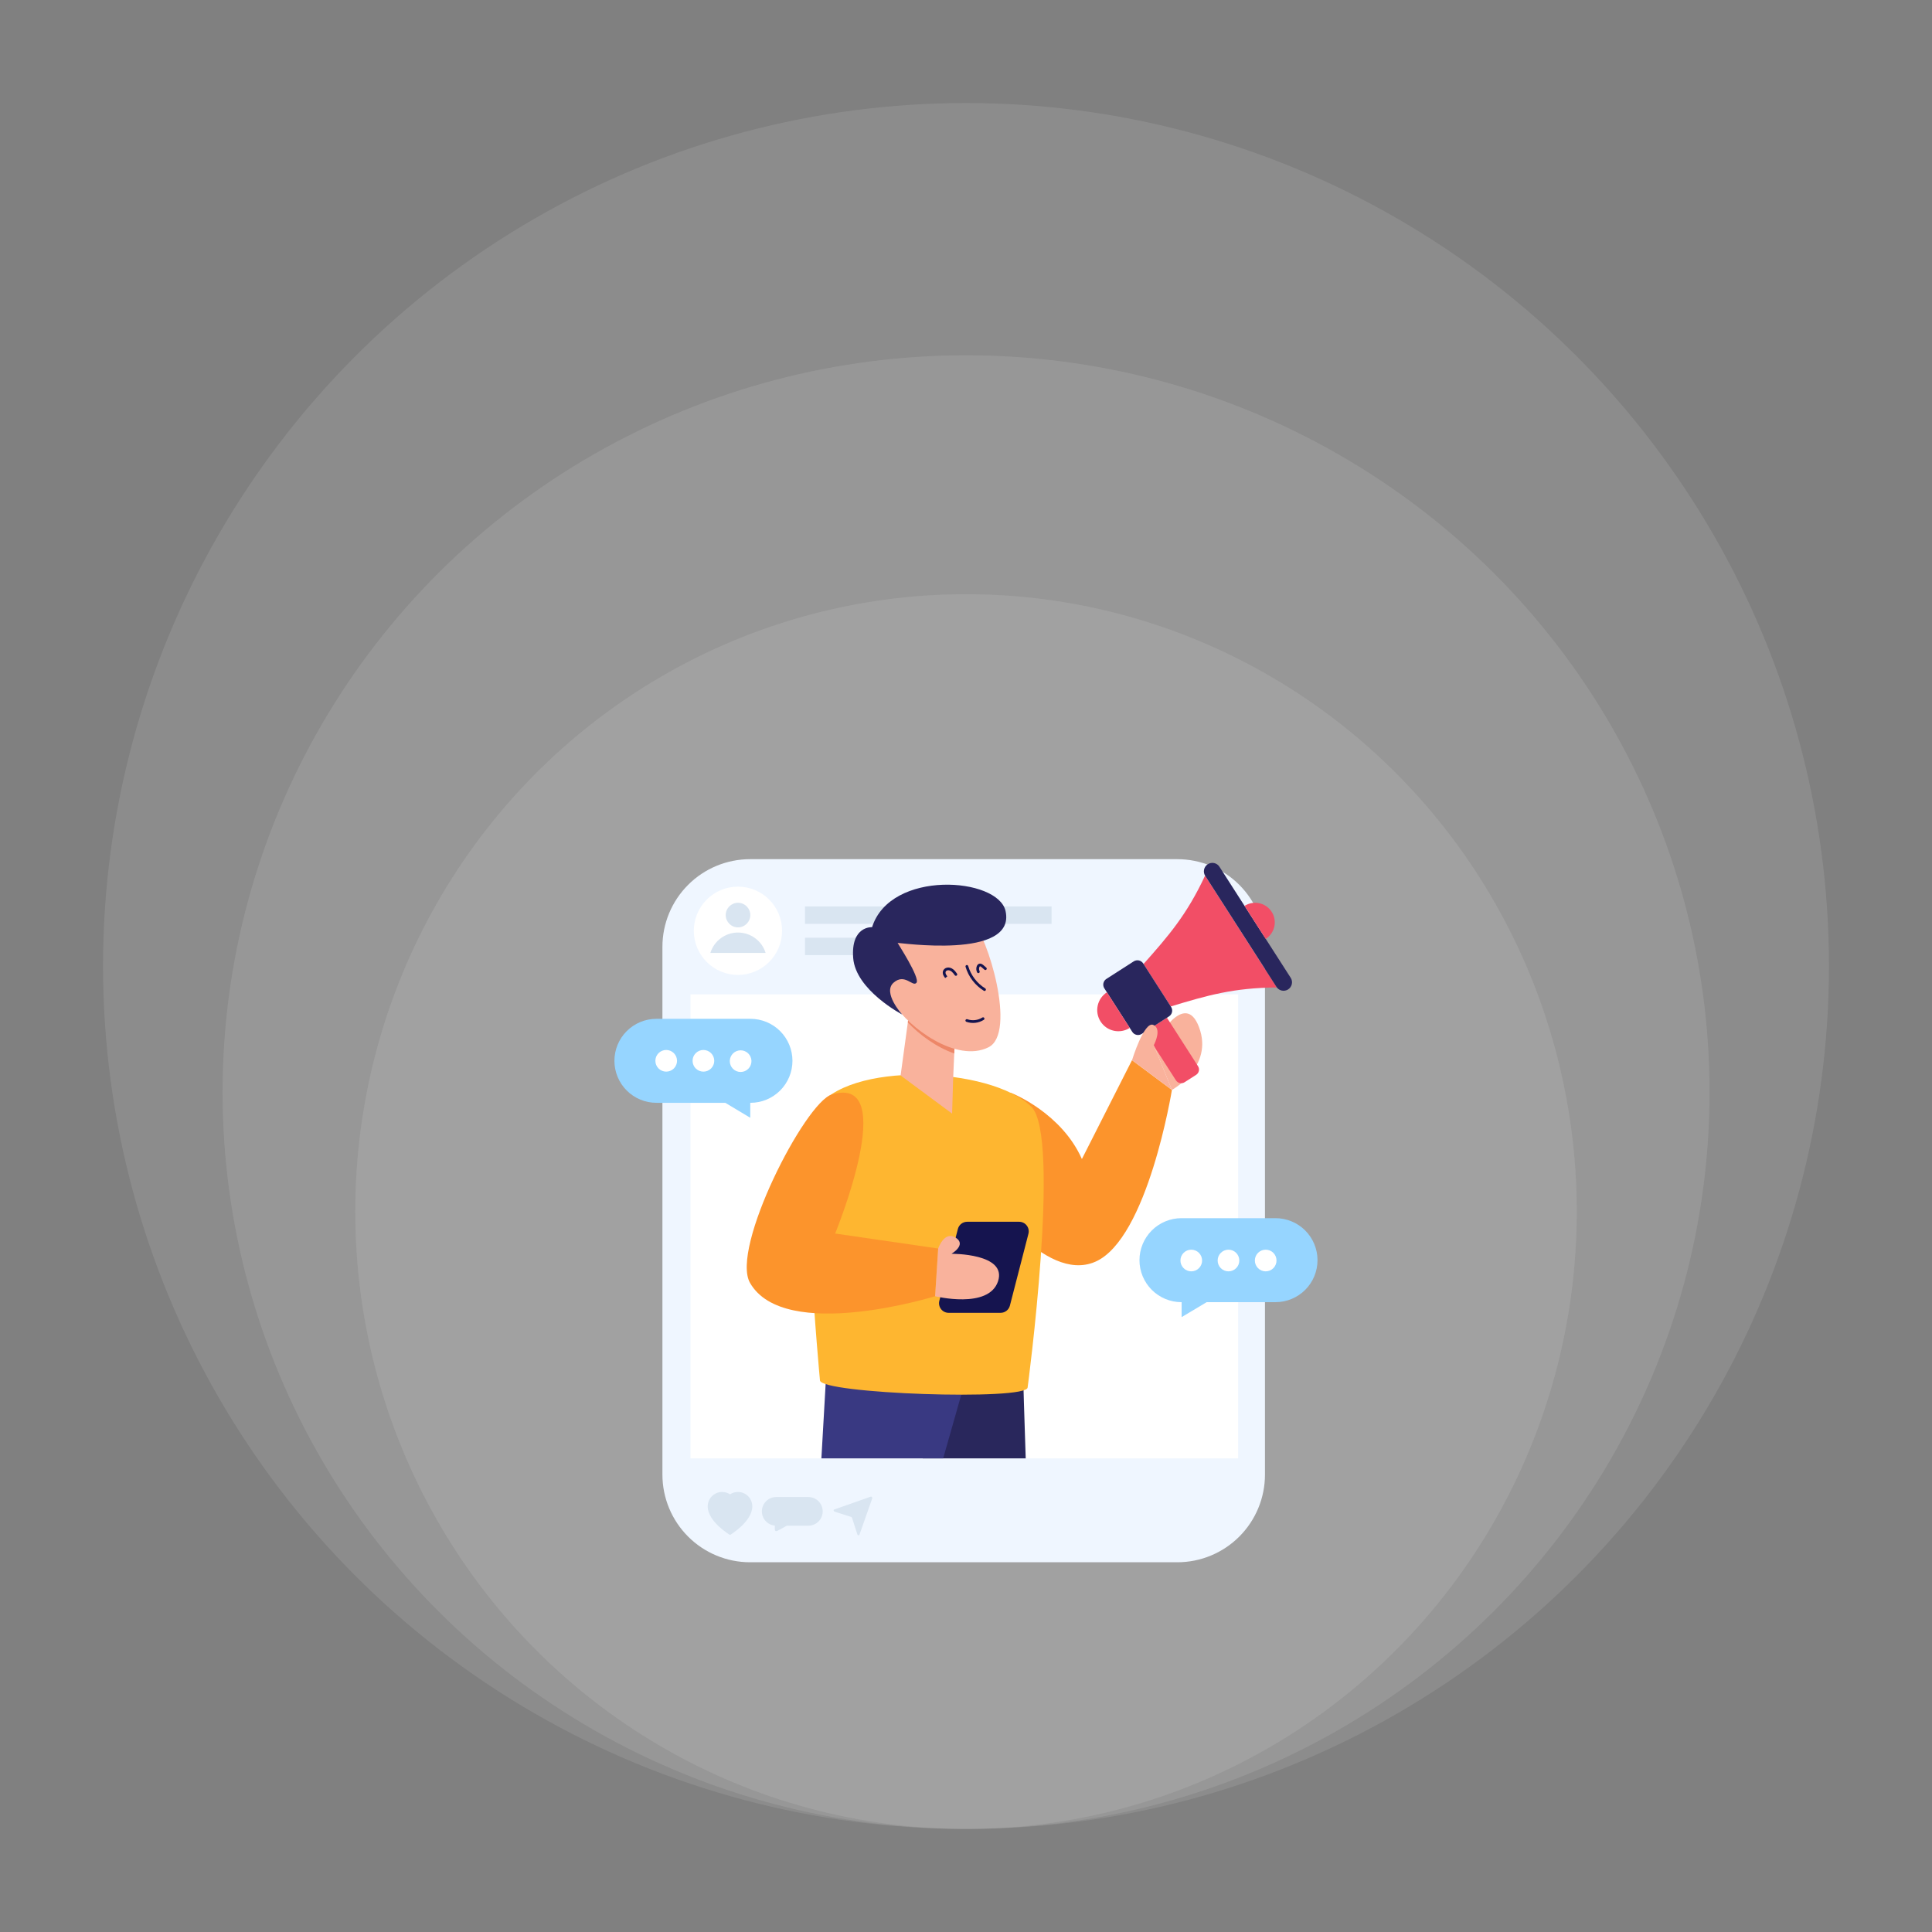 <svg xmlns="http://www.w3.org/2000/svg" width="150" height="150" viewBox="0 0 150 150" fill="none"><rect x="0" y="0" width="150" height="150" fill="#808080" stroke="none"/><ellipse cx="75.002" cy="94.067" rx="47.416" ry="47.931" fill="white" fill-opacity="0.1"></ellipse><ellipse cx="75.005" cy="84.794" rx="57.723" ry="57.208" fill="white" fill-opacity="0.1"></ellipse><ellipse cx="75" cy="75" rx="67" ry="67" fill="white" fill-opacity="0.1"></ellipse><path d="M91.404 121.294H58.238C56.432 121.294 54.7 120.577 53.424 119.3C52.147 118.023 51.43 116.292 51.43 114.486V73.514C51.43 71.709 52.147 69.977 53.424 68.7C54.7 67.423 56.432 66.706 58.238 66.706H91.404C93.209 66.706 94.941 67.423 96.218 68.7C97.495 69.977 98.212 71.709 98.212 73.514V114.486C98.212 116.292 97.495 118.023 96.218 119.3C94.941 120.577 93.209 121.294 91.404 121.294Z" fill="#EFF6FF"></path><path d="M53.609 77.201H96.128V113.227H53.609V77.201ZM60.72 72.267C60.72 73.176 60.359 74.047 59.716 74.689C59.073 75.332 58.201 75.693 57.292 75.692C56.384 75.692 55.512 75.331 54.87 74.688C54.227 74.045 53.867 73.173 53.867 72.264C53.867 71.356 54.229 70.484 54.871 69.842C55.19 69.523 55.568 69.271 55.983 69.099C56.399 68.927 56.845 68.839 57.295 68.839C57.745 68.839 58.191 68.928 58.606 69.1C59.022 69.273 59.4 69.525 59.718 69.843C60.036 70.162 60.288 70.54 60.46 70.955C60.632 71.371 60.721 71.817 60.72 72.267Z" fill="white"></path><path d="M57.298 72.001C57.825 72.001 58.253 71.573 58.253 71.046C58.253 70.519 57.825 70.092 57.298 70.092C56.771 70.092 56.344 70.519 56.344 71.046C56.344 71.573 56.771 72.001 57.298 72.001Z" fill="#D9E5F1"></path><path d="M59.443 73.985C59.301 73.526 59.017 73.125 58.631 72.841C58.245 72.556 57.778 72.402 57.298 72.402C56.818 72.402 56.351 72.556 55.965 72.841C55.579 73.125 55.294 73.526 55.153 73.985H59.443ZM62.501 70.377H81.644V71.73H62.501V70.377ZM62.501 72.803H69.903V74.156H62.501V72.803ZM58.408 116.953C58.408 118.145 56.679 119.175 56.679 119.175C56.679 119.175 54.945 118.145 54.945 116.953C54.946 116.751 55.001 116.553 55.104 116.38C55.208 116.207 55.357 116.065 55.534 115.97C55.712 115.874 55.912 115.828 56.114 115.838C56.316 115.847 56.511 115.91 56.679 116.021C56.854 115.904 57.067 115.835 57.294 115.835C57.589 115.836 57.873 115.954 58.082 116.163C58.291 116.373 58.408 116.657 58.408 116.953ZM63.875 117.34C63.875 117.964 63.368 118.455 62.759 118.455H61.09L60.332 118.867C60.314 118.876 60.294 118.881 60.273 118.881C60.253 118.881 60.233 118.875 60.216 118.865C60.198 118.854 60.184 118.84 60.173 118.822C60.163 118.805 60.158 118.785 60.158 118.764V118.449C59.874 118.421 59.611 118.286 59.424 118.07C59.237 117.855 59.14 117.575 59.153 117.29C59.166 117.005 59.288 116.736 59.495 116.539C59.7 116.341 59.975 116.23 60.26 116.229H62.759C63.377 116.229 63.875 116.727 63.875 117.34ZM66.565 119.129L66.152 117.843C66.147 117.827 66.138 117.812 66.126 117.8C66.114 117.788 66.099 117.779 66.083 117.773L64.797 117.361C64.716 117.336 64.695 117.225 64.767 117.199L67.601 116.201C67.669 116.178 67.747 116.257 67.724 116.324L66.726 119.158C66.701 119.23 66.591 119.21 66.564 119.129H66.565Z" fill="#D9E5F1"></path><path d="M79.636 113.227C79.53 110.03 79.435 107.032 79.448 106.919L73.822 103.196L71.039 108.391L71.642 113.227H79.636Z" fill="#29275C"></path><path d="M73.228 113.227L75.301 105.933L64.119 107.164L63.773 113.227H73.228Z" fill="#393982"></path><path d="M90.987 84.622C90.987 84.622 89.114 96.2 85.031 97.965C81.034 99.692 76.32 92.506 76.32 92.506L78.434 84.831C78.669 84.897 82.435 86.456 83.998 89.987L87.888 82.311L90.987 84.622Z" fill="#FC942C"></path><path d="M80.074 85.928C76.909 82.799 65.719 82.342 63.338 86.163C61.901 88.468 63.661 107.164 63.661 107.164C63.661 108.218 79.785 108.77 79.785 107.717C79.785 107.717 82.392 88.22 80.074 85.928Z" fill="#FEB630"></path><path d="M64.581 84.976C62.49 85.605 56.703 96.927 58.23 99.6C60.901 104.271 72.602 100.639 72.602 100.639L72.839 96.935L64.84 95.772C64.84 95.772 69.938 83.366 64.581 84.976Z" fill="#FC942C"></path><path d="M74.207 79.138L74.088 81.791L74.002 83.739L73.922 86.462L69.922 83.498L70.485 79.381L70.682 77.699L74.207 79.138Z" fill="#F9B29C"></path><path d="M74.207 79.138L74.087 81.791C72.715 81.315 71.374 80.332 70.484 79.381L70.681 77.699L74.207 79.138Z" fill="#ED8768"></path><path d="M76.754 81.306C74.273 82.562 70.516 79.754 69.427 77.944C67.979 75.533 67.883 73.362 68.501 72.65C69.959 70.97 74.311 70.469 75.486 71.538C76.66 72.609 78.958 80.191 76.754 81.306Z" fill="#F9B29C"></path><path d="M70.049 78.769C70.049 78.769 68.498 77.072 69.375 76.297C70.252 75.522 70.87 76.669 71.158 76.297C71.445 75.925 69.706 73.251 69.691 73.208C69.677 73.165 78.906 74.547 78.072 70.737C77.495 68.103 69.131 67.501 67.708 71.986C67.708 71.986 66.055 71.871 66.241 74.372C66.428 76.874 70.049 78.769 70.049 78.769Z" fill="#29265D"></path><path d="M73.385 75.936L73.47 75.872L73.384 75.936C73.328 75.869 73.281 75.795 73.242 75.717C73.196 75.623 73.184 75.515 73.208 75.413C73.287 75.123 73.686 74.99 74.029 75.276C74.14 75.37 74.225 75.488 74.3 75.592C74.317 75.615 74.324 75.644 74.319 75.671C74.315 75.699 74.299 75.724 74.276 75.741C74.253 75.757 74.225 75.764 74.197 75.76C74.169 75.755 74.144 75.739 74.127 75.716C74.061 75.615 73.982 75.522 73.893 75.44C73.683 75.265 73.454 75.318 73.414 75.468C73.403 75.523 73.411 75.579 73.436 75.629C73.464 75.69 73.507 75.746 73.552 75.806L73.385 75.936ZM76.388 76.925C75.7 76.5 75.193 75.836 74.965 75.061C74.961 75.047 74.96 75.033 74.961 75.019C74.963 75.005 74.967 74.992 74.974 74.979C74.981 74.967 74.99 74.956 75.001 74.948C75.011 74.939 75.024 74.932 75.037 74.928C75.051 74.924 75.065 74.923 75.079 74.925C75.093 74.926 75.106 74.93 75.119 74.937C75.131 74.944 75.142 74.953 75.15 74.964C75.159 74.975 75.166 74.987 75.17 75.001C75.383 75.726 75.856 76.347 76.499 76.743C76.522 76.759 76.537 76.782 76.543 76.809C76.548 76.835 76.544 76.863 76.529 76.886C76.515 76.91 76.493 76.927 76.467 76.934C76.441 76.941 76.412 76.938 76.388 76.925ZM75.861 75.491C75.798 75.361 75.783 75.212 75.819 75.072C75.88 74.828 76.094 74.708 76.351 74.932L76.574 75.125C76.595 75.144 76.608 75.17 76.61 75.199C76.612 75.227 76.603 75.255 76.585 75.276C76.566 75.298 76.54 75.311 76.511 75.313C76.483 75.315 76.455 75.306 76.434 75.287L76.21 75.093C76.116 75.009 76.061 74.985 76.026 75.124C76.004 75.216 76.013 75.313 76.054 75.399C76.06 75.412 76.064 75.426 76.064 75.44C76.065 75.454 76.063 75.468 76.058 75.481C76.054 75.494 76.047 75.506 76.037 75.517C76.028 75.527 76.016 75.536 76.004 75.542C75.991 75.548 75.978 75.551 75.963 75.552C75.949 75.553 75.935 75.551 75.922 75.546C75.909 75.541 75.897 75.534 75.886 75.525C75.876 75.515 75.867 75.504 75.861 75.491ZM75.027 79.333C75.001 79.323 74.979 79.303 74.967 79.278C74.955 79.252 74.954 79.223 74.963 79.197C74.973 79.17 74.993 79.149 75.019 79.137C75.044 79.125 75.073 79.123 75.1 79.132C75.478 79.269 75.923 79.22 76.261 79.005C76.273 78.996 76.287 78.989 76.301 78.986C76.315 78.982 76.33 78.982 76.345 78.984C76.359 78.987 76.373 78.992 76.385 79.001C76.398 79.009 76.408 79.019 76.416 79.032C76.424 79.044 76.429 79.058 76.431 79.073C76.434 79.088 76.433 79.102 76.429 79.117C76.425 79.131 76.419 79.144 76.409 79.156C76.4 79.167 76.389 79.177 76.376 79.184C76.176 79.308 75.952 79.386 75.718 79.412C75.485 79.437 75.249 79.41 75.027 79.333ZM77.688 101.927H73.651C73.538 101.927 73.426 101.902 73.323 101.852C73.221 101.802 73.132 101.729 73.062 101.639C72.993 101.549 72.945 101.445 72.922 101.333C72.899 101.222 72.901 101.107 72.93 100.997L74.369 95.417C74.41 95.257 74.503 95.115 74.634 95.014C74.765 94.913 74.925 94.858 75.09 94.858H79.126C79.613 94.858 79.968 95.318 79.847 95.79L78.408 101.369C78.367 101.529 78.274 101.67 78.143 101.771C78.013 101.872 77.853 101.927 77.688 101.927Z" fill="#15144F"></path><path d="M77.485 99.484C76.757 101.666 72.602 100.638 72.602 100.638L72.84 96.935C72.84 96.935 73.315 95.532 74.196 96.09C75.078 96.649 73.872 97.344 73.872 97.344C73.872 97.344 78.213 97.301 77.485 99.484Z" fill="#F9B29C"></path><path d="M99.131 76.668C95.788 76.686 93.704 77.288 90.898 78.141C90.193 77.047 89.487 75.947 88.781 74.846C90.734 72.652 92.148 71.013 93.562 67.984C95.414 70.875 97.272 73.772 99.131 76.668Z" fill="#F24E66"></path><path d="M89.578 81.144C89.781 80.769 91.983 76.807 93.091 79.746C94.252 82.826 90.986 84.622 90.986 84.622" fill="#F9B29C"></path><path d="M90.599 79.015L90.938 79.539L93.014 82.779C93.049 82.832 93.073 82.893 93.084 82.956C93.095 83.018 93.094 83.083 93.08 83.145C93.066 83.208 93.04 83.267 93.004 83.319C92.967 83.372 92.921 83.416 92.867 83.451L91.975 84.022C91.921 84.057 91.861 84.082 91.797 84.093C91.734 84.105 91.669 84.104 91.606 84.09C91.544 84.077 91.484 84.051 91.431 84.014C91.379 83.977 91.334 83.931 91.299 83.876L88.883 80.112L90.599 79.015Z" fill="#F24E66"></path><path d="M94.677 67.294L100.228 75.944C100.31 76.09 100.333 76.262 100.292 76.425C100.251 76.587 100.15 76.728 100.009 76.819C99.868 76.909 99.698 76.942 99.534 76.911C99.369 76.88 99.222 76.788 99.124 76.652L93.573 68.003C93.526 67.93 93.495 67.85 93.479 67.766C93.464 67.681 93.465 67.594 93.484 67.511C93.502 67.427 93.537 67.347 93.585 67.277C93.635 67.207 93.697 67.146 93.769 67.1C93.841 67.053 93.922 67.02 94.007 67.004C94.092 66.988 94.179 66.99 94.263 67.007C94.348 67.025 94.428 67.06 94.499 67.109C94.57 67.158 94.63 67.221 94.677 67.294Z" fill="#29265D"></path><path d="M98.734 70.795C99.186 71.498 98.98 72.441 98.269 72.897L96.625 70.334C96.794 70.226 96.982 70.151 97.18 70.116C97.377 70.08 97.579 70.084 97.775 70.127C97.971 70.17 98.157 70.251 98.321 70.365C98.486 70.48 98.626 70.626 98.734 70.795Z" fill="#F24E66"></path><path d="M88.757 74.8L90.927 78.182C91.001 78.301 91.025 78.444 90.995 78.58C90.964 78.717 90.881 78.835 90.764 78.911L88.642 80.273C88.524 80.349 88.381 80.375 88.245 80.346C88.108 80.317 87.988 80.234 87.912 80.117L85.741 76.735C85.703 76.677 85.677 76.611 85.665 76.543C85.652 76.474 85.654 76.403 85.668 76.335C85.683 76.267 85.712 76.203 85.751 76.145C85.791 76.088 85.842 76.039 85.901 76.002L88.023 74.64C88.142 74.564 88.285 74.539 88.423 74.569C88.56 74.599 88.68 74.682 88.757 74.8Z" fill="#29265D"></path><path d="M85.94 77.042L87.713 79.805C87.532 79.922 87.33 80.001 87.118 80.039C86.906 80.077 86.689 80.073 86.479 80.027C86.269 79.981 86.07 79.895 85.893 79.772C85.717 79.649 85.566 79.493 85.45 79.312C85.333 79.131 85.253 78.928 85.214 78.716C85.175 78.504 85.179 78.286 85.225 78.076C85.27 77.865 85.357 77.665 85.48 77.488C85.603 77.311 85.759 77.159 85.94 77.043V77.042Z" fill="#F24E66"></path><path d="M90.989 84.622L87.891 82.311C87.891 82.311 88.826 79.253 89.545 79.576C90.202 79.867 89.677 80.957 89.581 81.145" fill="#F9B29C"></path><path d="M50.964 85.622H58.265C59.13 85.622 59.959 85.279 60.571 84.667C61.182 84.056 61.526 83.226 61.526 82.361C61.526 81.497 61.182 80.667 60.571 80.056C59.959 79.444 59.13 79.101 58.265 79.101H50.964C50.099 79.101 49.27 79.444 48.658 80.056C48.047 80.667 47.703 81.497 47.703 82.361C47.703 83.226 48.047 84.056 48.658 84.667C49.27 85.279 50.099 85.622 50.964 85.622Z" fill="#96D5FF"></path><path d="M55.922 85.39L58.25 86.782V85.39H55.922ZM99.03 101.1H91.729C90.864 101.1 90.035 100.756 89.424 100.145C88.812 99.533 88.468 98.704 88.468 97.839C88.468 96.974 88.812 96.145 89.424 95.533C90.035 94.922 90.864 94.578 91.729 94.578H99.03C99.895 94.578 100.725 94.922 101.336 95.533C101.948 96.145 102.291 96.974 102.291 97.839C102.291 98.704 101.948 99.533 101.336 100.145C100.725 100.756 99.895 101.1 99.03 101.1Z" fill="#96D5FF"></path><path d="M94.07 100.869L91.742 102.261V100.869H94.07Z" fill="#96D5FF"></path><path d="M93.33 97.838C93.334 97.951 93.315 98.063 93.275 98.168C93.234 98.273 93.173 98.369 93.095 98.45C93.016 98.531 92.923 98.596 92.819 98.64C92.715 98.684 92.604 98.707 92.491 98.707C92.378 98.707 92.267 98.685 92.163 98.641C92.059 98.597 91.965 98.533 91.887 98.452C91.808 98.371 91.747 98.275 91.706 98.17C91.665 98.065 91.646 97.953 91.649 97.841C91.656 97.622 91.747 97.415 91.904 97.263C92.06 97.111 92.27 97.025 92.489 97.025C92.707 97.025 92.917 97.109 93.074 97.261C93.231 97.413 93.323 97.62 93.33 97.838ZM96.219 97.838C96.223 97.951 96.204 98.063 96.164 98.168C96.123 98.273 96.062 98.369 95.984 98.45C95.905 98.531 95.811 98.596 95.708 98.64C95.604 98.684 95.493 98.707 95.38 98.707C95.267 98.707 95.156 98.685 95.052 98.641C94.948 98.597 94.854 98.533 94.775 98.452C94.697 98.371 94.635 98.275 94.595 98.17C94.554 98.065 94.535 97.953 94.538 97.841C94.545 97.622 94.636 97.415 94.793 97.263C94.949 97.111 95.159 97.025 95.377 97.025C95.596 97.025 95.806 97.109 95.963 97.261C96.12 97.413 96.212 97.62 96.219 97.838ZM99.108 97.838C99.112 97.951 99.093 98.063 99.052 98.168C99.012 98.273 98.951 98.369 98.873 98.45C98.794 98.531 98.701 98.596 98.597 98.64C98.493 98.684 98.382 98.707 98.269 98.707C98.156 98.707 98.045 98.685 97.941 98.641C97.837 98.597 97.743 98.533 97.664 98.452C97.586 98.371 97.524 98.275 97.484 98.17C97.443 98.065 97.424 97.953 97.427 97.841C97.434 97.622 97.525 97.415 97.681 97.263C97.838 97.111 98.048 97.025 98.266 97.025C98.485 97.025 98.695 97.109 98.852 97.261C99.009 97.413 99.101 97.62 99.108 97.838ZM52.565 82.359C52.565 82.469 52.544 82.579 52.501 82.681C52.459 82.783 52.398 82.876 52.32 82.954C52.242 83.032 52.149 83.094 52.047 83.137C51.945 83.179 51.836 83.201 51.725 83.201C51.615 83.202 51.506 83.18 51.404 83.138C51.301 83.096 51.209 83.034 51.13 82.956C51.052 82.879 50.99 82.786 50.947 82.684C50.905 82.582 50.883 82.473 50.883 82.362C50.882 82.139 50.971 81.925 51.128 81.767C51.285 81.609 51.499 81.52 51.722 81.519C51.945 81.519 52.159 81.607 52.317 81.765C52.475 81.922 52.564 82.136 52.565 82.359ZM55.455 82.359C55.455 82.582 55.367 82.796 55.209 82.954C55.052 83.112 54.838 83.201 54.615 83.202C54.392 83.202 54.178 83.114 54.019 82.957C53.861 82.799 53.772 82.585 53.772 82.362C53.771 82.139 53.859 81.925 54.017 81.767C54.174 81.609 54.388 81.52 54.611 81.519C54.834 81.519 55.048 81.607 55.206 81.765C55.364 81.922 55.453 82.136 55.454 82.359H55.455ZM58.343 82.359C58.346 82.472 58.328 82.584 58.287 82.689C58.247 82.794 58.186 82.89 58.107 82.971C58.029 83.052 57.935 83.117 57.832 83.161C57.728 83.205 57.617 83.228 57.504 83.228C57.391 83.228 57.279 83.206 57.176 83.162C57.072 83.119 56.978 83.054 56.899 82.974C56.821 82.893 56.759 82.797 56.718 82.692C56.678 82.587 56.658 82.475 56.661 82.362C56.668 82.144 56.759 81.937 56.916 81.784C57.072 81.632 57.282 81.547 57.5 81.546C57.719 81.546 57.929 81.63 58.086 81.782C58.243 81.934 58.335 82.141 58.343 82.359Z" fill="white"></path></svg>